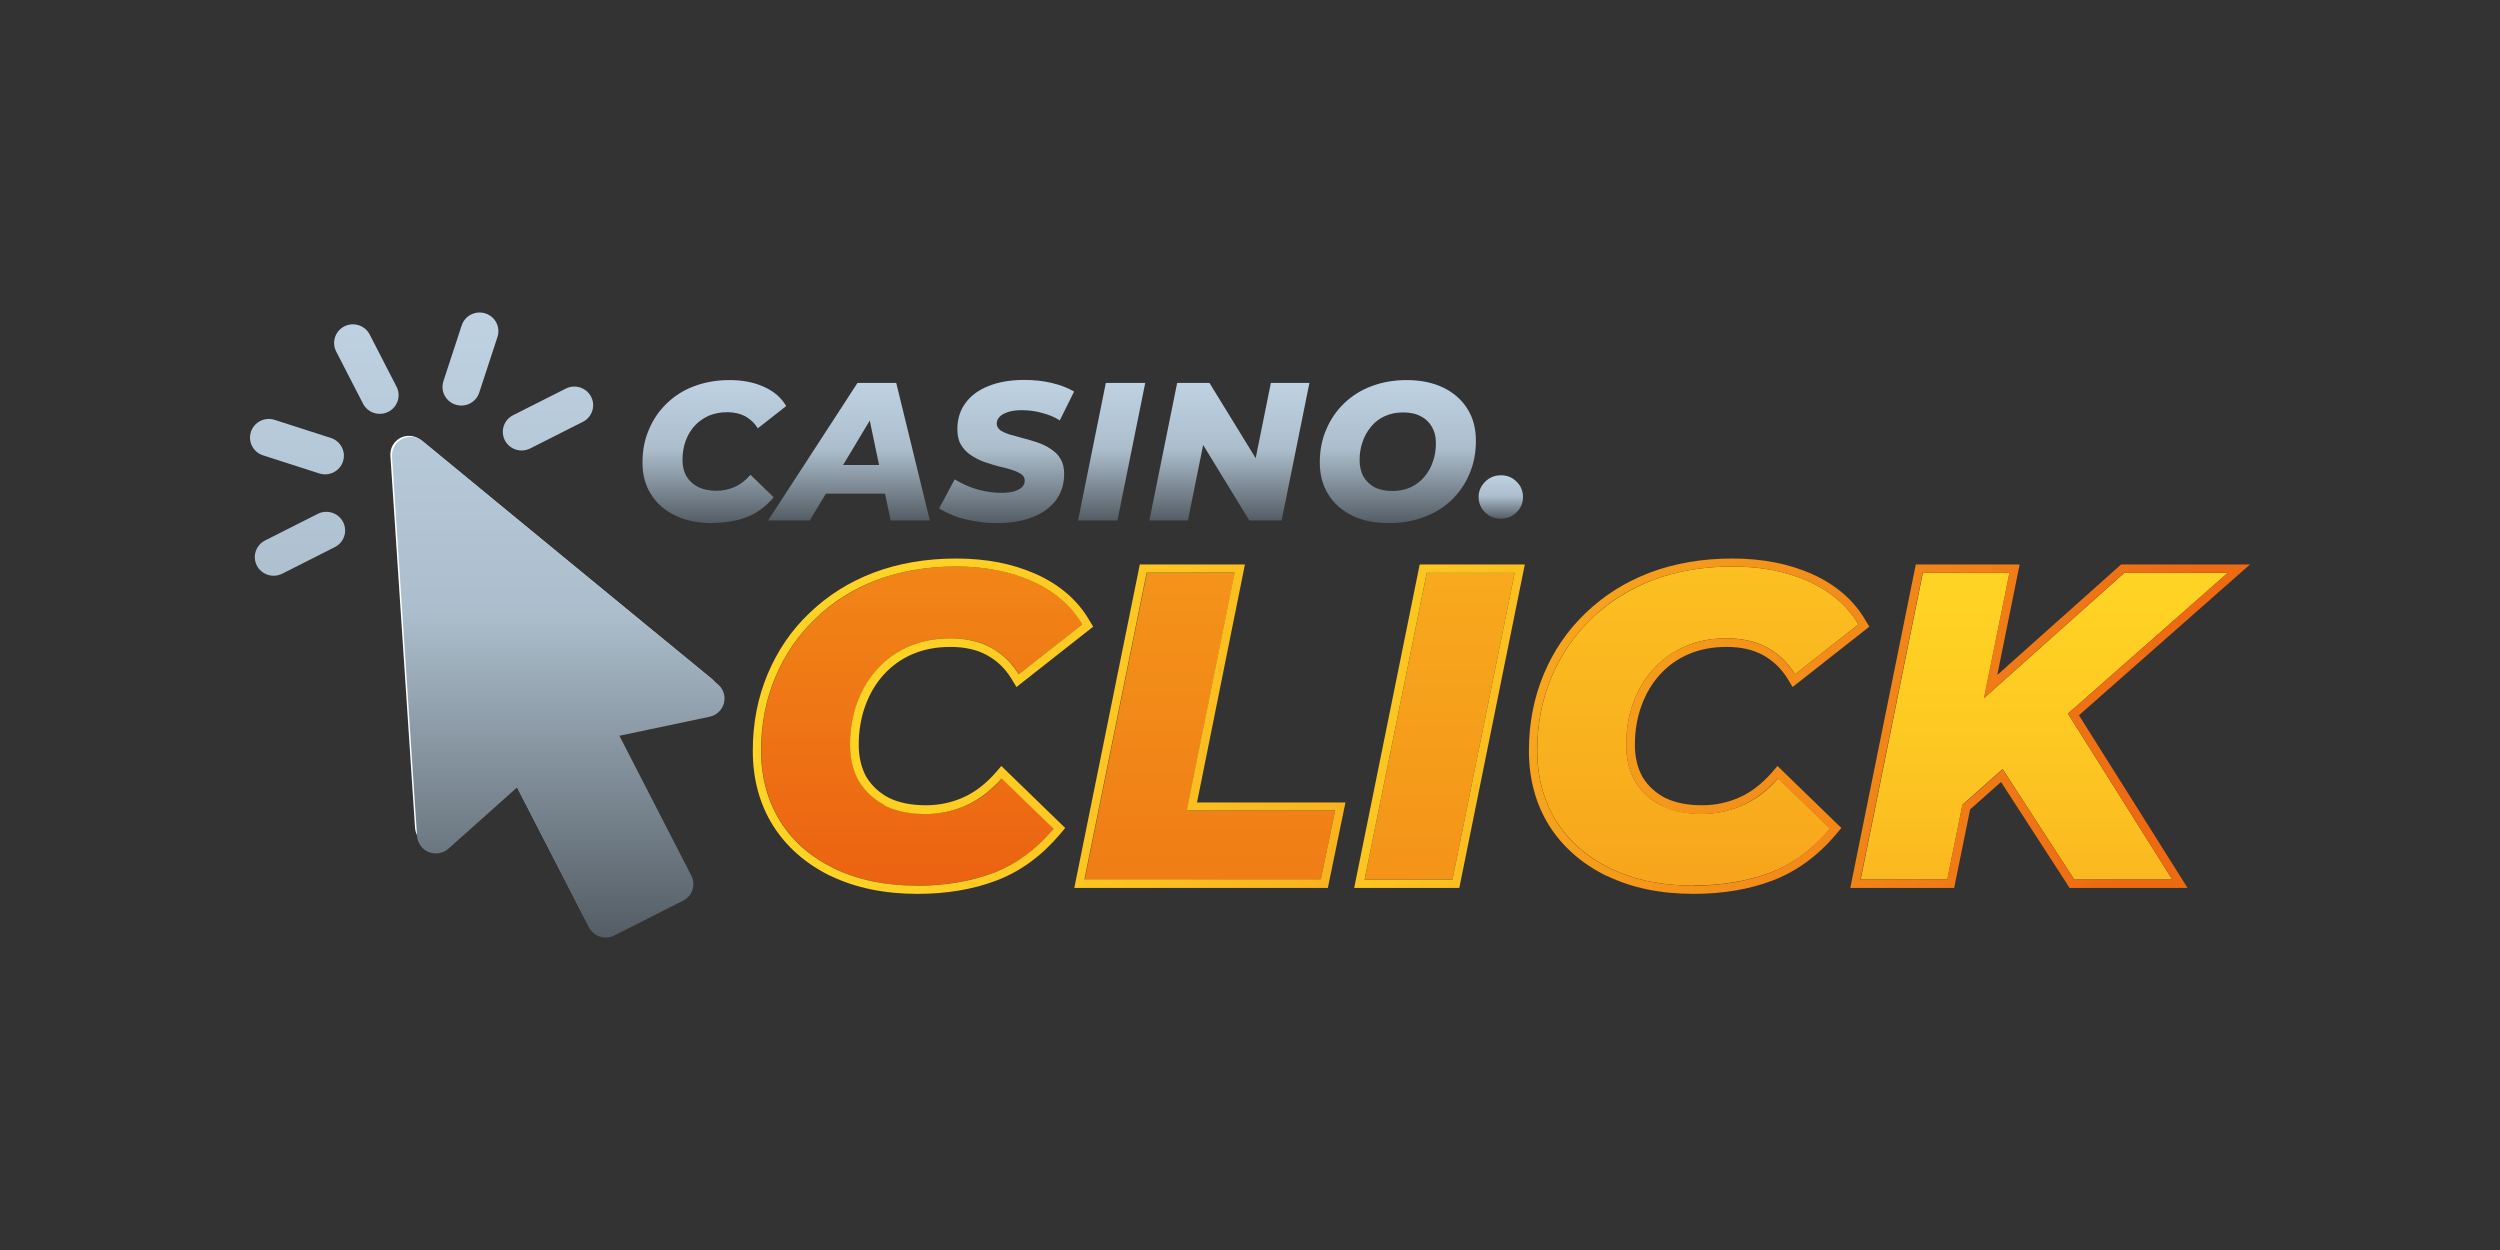 <?xml version="1.0" encoding="UTF-8"?>
<svg xmlns="http://www.w3.org/2000/svg" width="200" height="100" viewBox="0 0 200 100" fill="none">
  <rect x="0" y="0" width="200" height="100" fill="#333333" stroke="none"/>
  <path d="M111.123 41.849C109.979 41.849 108.984 41.652 108.155 41.243C107.326 40.817 106.695 40.261 106.247 39.524C105.8 38.804 105.584 37.969 105.584 37.004C105.584 36.038 105.75 35.154 106.098 34.368C106.43 33.566 106.91 32.863 107.524 32.273C108.138 31.684 108.868 31.209 109.713 30.898C110.576 30.571 111.505 30.407 112.533 30.407C113.678 30.407 114.673 30.62 115.502 31.029C116.331 31.438 116.962 32.011 117.409 32.731C117.857 33.452 118.072 34.286 118.072 35.252C118.072 36.218 117.907 37.102 117.559 37.904C117.227 38.706 116.746 39.393 116.132 39.999C115.519 40.588 114.772 41.047 113.926 41.358C113.081 41.685 112.152 41.849 111.123 41.849ZM111.388 39.279C111.936 39.279 112.434 39.181 112.849 38.984C113.28 38.788 113.645 38.509 113.943 38.149C114.258 37.789 114.491 37.364 114.639 36.906C114.805 36.447 114.872 35.956 114.872 35.449C114.872 34.941 114.772 34.532 114.557 34.156C114.357 33.796 114.059 33.501 113.661 33.305C113.28 33.092 112.798 32.994 112.251 32.994C111.705 32.994 111.223 33.092 110.792 33.288C110.36 33.485 109.979 33.763 109.681 34.139C109.382 34.499 109.149 34.909 109.001 35.367C108.835 35.825 108.769 36.316 108.769 36.824C108.769 37.298 108.868 37.74 109.067 38.117C109.282 38.477 109.581 38.772 109.962 38.984C110.36 39.181 110.825 39.279 111.388 39.279Z" fill="url(#paint0_linear_14177_337)"></path>
  <path d="M91.949 41.636L94.172 30.636H96.759L101.271 37.986L100.192 37.953L101.669 30.636H104.753L102.531 41.636H99.943L95.449 34.286L96.51 34.319L95.034 41.636H91.949Z" fill="url(#paint1_linear_14177_337)"></path>
  <path d="M86.244 41.636L88.466 30.636H91.618L89.395 41.636H86.244Z" fill="url(#paint2_linear_14177_337)"></path>
  <path d="M79.775 41.851C79.144 41.851 78.531 41.802 77.95 41.687C77.37 41.589 76.839 41.458 76.358 41.278C75.877 41.082 75.479 40.886 75.131 40.673L76.375 38.348C76.756 38.578 77.154 38.774 77.552 38.938C77.967 39.101 78.382 39.216 78.813 39.298C79.244 39.379 79.658 39.428 80.09 39.428C80.521 39.428 80.836 39.396 81.118 39.314C81.4 39.232 81.615 39.117 81.765 38.97C81.914 38.823 81.98 38.643 81.98 38.447C81.98 38.234 81.881 38.054 81.682 37.923C81.483 37.792 81.234 37.677 80.919 37.579C80.604 37.481 80.239 37.383 79.858 37.301C79.476 37.203 79.095 37.072 78.697 36.941C78.315 36.794 77.967 36.614 77.652 36.401C77.337 36.188 77.071 35.91 76.872 35.566C76.673 35.238 76.59 34.813 76.59 34.322C76.59 33.52 76.806 32.832 77.237 32.243C77.668 31.654 78.282 31.196 79.078 30.885C79.891 30.557 80.836 30.394 81.931 30.394C82.727 30.394 83.473 30.475 84.153 30.639C84.85 30.803 85.43 31.032 85.927 31.326L84.783 33.634C84.352 33.356 83.871 33.16 83.34 33.029C82.826 32.881 82.279 32.816 81.731 32.816C81.3 32.816 80.935 32.865 80.637 32.963C80.338 33.062 80.106 33.192 79.957 33.356C79.808 33.52 79.741 33.684 79.741 33.896C79.741 34.109 79.841 34.273 80.023 34.42C80.222 34.551 80.471 34.666 80.786 34.764C81.118 34.862 81.466 34.96 81.848 35.058C82.246 35.157 82.627 35.271 83.008 35.402C83.39 35.533 83.738 35.697 84.07 35.926C84.402 36.139 84.667 36.401 84.85 36.728C85.049 37.055 85.131 37.448 85.131 37.939C85.131 38.725 84.916 39.412 84.485 40.001C84.054 40.591 83.423 41.049 82.627 41.36C81.814 41.687 80.869 41.851 79.775 41.851Z" fill="url(#paint3_linear_14177_337)"></path>
  <path d="M61.449 41.636L68.598 30.636H71.699L74.386 41.636H71.251L69.261 32.109H70.505L64.783 41.636H61.449ZM64.567 39.491L65.844 37.2H71.284L71.633 39.491H64.567Z" fill="url(#paint4_linear_14177_337)"></path>
  <path d="M56.988 41.849C55.86 41.849 54.865 41.652 54.019 41.243C53.173 40.834 52.526 40.261 52.078 39.541C51.614 38.804 51.398 37.969 51.398 37.004C51.398 36.038 51.564 35.17 51.913 34.368C52.244 33.566 52.725 32.863 53.339 32.273C53.953 31.684 54.682 31.209 55.528 30.898C56.391 30.571 57.336 30.407 58.381 30.407C59.425 30.407 60.321 30.587 61.117 30.947C61.914 31.307 62.51 31.815 62.892 32.486L60.62 34.27C60.371 33.845 60.023 33.534 59.625 33.304C59.227 33.092 58.746 32.977 58.182 32.977C57.618 32.977 57.154 33.075 56.706 33.255C56.274 33.452 55.893 33.714 55.578 34.057C55.263 34.401 55.014 34.81 54.848 35.285C54.682 35.743 54.599 36.251 54.599 36.791C54.599 37.282 54.699 37.724 54.914 38.1C55.13 38.46 55.445 38.755 55.86 38.968C56.274 39.164 56.755 39.262 57.319 39.262C57.817 39.262 58.298 39.164 58.746 38.968C59.21 38.772 59.641 38.444 60.039 37.986L61.897 39.786C61.267 40.523 60.553 41.063 59.724 41.374C58.911 41.685 57.999 41.832 57.004 41.832L56.988 41.849Z" fill="url(#paint5_linear_14177_337)"></path>
  <path d="M120.064 41.493C119.567 41.493 119.152 41.33 118.803 40.986C118.455 40.642 118.289 40.233 118.289 39.758C118.289 39.284 118.471 38.875 118.82 38.531C119.169 38.187 119.583 38.023 120.08 38.023C120.578 38.023 120.976 38.187 121.324 38.531C121.673 38.875 121.839 39.284 121.839 39.758C121.839 40.233 121.673 40.642 121.324 40.986C120.977 41.33 120.562 41.493 120.08 41.493H120.064Z" fill="url(#paint6_linear_14177_337)"></path>
  <path d="M156.283 65.026L157.311 57.104L169.966 45.81H178.242L165.272 57.235L160.579 61.196L156.283 65.01L156.283 65.026ZM148.854 70.362L153.829 45.827H160.761L155.786 70.362H148.854ZM165.936 70.362L159.368 60.23L164.476 55.566L173.781 70.362H165.936Z" fill="url(#paint7_linear_14177_337)"></path>
  <path d="M135.488 70.854C132.95 70.854 130.745 70.396 128.837 69.479C126.963 68.563 125.52 67.302 124.509 65.698C123.497 64.061 122.982 62.179 122.982 60.051C122.982 57.923 123.364 55.959 124.127 54.158C124.89 52.358 125.951 50.803 127.328 49.493C128.705 48.168 130.331 47.137 132.238 46.4C134.161 45.68 136.284 45.32 138.589 45.32C140.895 45.32 142.918 45.712 144.693 46.514C146.468 47.316 147.794 48.462 148.674 49.952L143.599 53.946C143.035 53.013 142.288 52.292 141.36 51.801C140.463 51.31 139.386 51.065 138.125 51.065C136.865 51.065 135.82 51.278 134.825 51.703C133.846 52.129 133.017 52.718 132.304 53.487C131.591 54.257 131.043 55.173 130.662 56.221C130.28 57.252 130.098 58.365 130.098 59.593C130.098 60.689 130.331 61.655 130.811 62.506C131.309 63.325 132.006 63.963 132.901 64.438C133.83 64.88 134.908 65.109 136.168 65.109C137.28 65.109 138.341 64.88 139.369 64.438C140.414 63.996 141.376 63.275 142.255 62.261L146.418 66.287C145.025 67.94 143.416 69.135 141.592 69.823C139.768 70.494 137.744 70.838 135.522 70.838L135.488 70.854Z" fill="url(#paint8_linear_14177_337)"></path>
  <path d="M109.166 70.365L114.141 45.83H121.174L116.198 70.365H109.166Z" fill="url(#paint9_linear_14177_337)"></path>
  <path d="M86.775 70.365L91.75 45.83H98.782L94.951 64.866H106.81L105.665 70.365H86.758H86.775Z" fill="url(#paint10_linear_14177_337)"></path>
  <path d="M73.408 70.854C70.87 70.854 68.664 70.396 66.757 69.479C64.883 68.563 63.44 67.302 62.428 65.698C61.417 64.061 60.902 62.179 60.902 60.051C60.902 57.923 61.284 55.959 62.047 54.158C62.809 52.358 63.871 50.803 65.248 49.493C66.624 48.168 68.25 47.137 70.157 46.4C72.081 45.68 74.187 45.32 76.509 45.32C78.831 45.32 80.838 45.712 82.613 46.514C84.387 47.316 85.714 48.462 86.593 49.952L81.518 53.946C80.954 53.013 80.208 52.292 79.279 51.801C78.383 51.31 77.305 51.065 76.045 51.065C74.784 51.065 73.739 51.278 72.744 51.703C71.766 52.129 70.936 52.718 70.223 53.487C69.51 54.257 68.963 55.173 68.581 56.221C68.2 57.252 68.017 58.365 68.017 59.593C68.017 60.689 68.25 61.655 68.731 62.506C69.228 63.325 69.925 63.963 70.82 64.438C71.749 64.88 72.827 65.109 74.088 65.109C75.199 65.109 76.26 64.88 77.289 64.438C78.334 63.996 79.295 63.275 80.158 62.261L84.321 66.287C82.928 67.94 81.319 69.135 79.494 69.823C77.67 70.494 75.647 70.838 73.424 70.838L73.408 70.854Z" fill="url(#paint11_linear_14177_337)"></path>
  <path fill-rule="evenodd" clip-rule="evenodd" d="M158.721 55.847L169.949 45.813H178.226L165.438 57.091L173.78 70.366H165.936L160.213 61.543L156.98 64.408L155.769 70.366H148.836L153.811 45.83H160.744L158.704 55.864L158.721 55.847ZM159.782 53.998L161.573 45.159H153.264L148.023 71.037H156.332L157.61 64.751L160.081 62.558L165.571 71.037H175.007L166.316 57.222L179.999 45.159H169.684L159.782 53.998Z" fill="url(#paint12_linear_14177_337)"></path>
  <path fill-rule="evenodd" clip-rule="evenodd" d="M128.551 70.085C126.577 69.119 125.035 67.777 123.94 66.058C122.846 64.307 122.314 62.294 122.314 60.068C122.314 57.842 122.713 55.812 123.509 53.913C124.305 52.031 125.416 50.41 126.859 49.035C128.302 47.644 130.01 46.564 131.984 45.811C133.991 45.058 136.196 44.682 138.585 44.682C140.973 44.682 143.096 45.091 144.971 45.925C146.861 46.777 148.304 48.004 149.249 49.641L149.548 50.132L143.411 54.961L143.013 54.306C142.499 53.471 141.835 52.849 141.039 52.407C140.26 51.982 139.298 51.753 138.137 51.753C136.976 51.753 135.997 51.949 135.102 52.325C134.223 52.702 133.46 53.242 132.813 53.946C132.167 54.65 131.669 55.484 131.32 56.45C130.972 57.4 130.79 58.447 130.79 59.593C130.79 60.591 131.005 61.442 131.403 62.163C131.835 62.867 132.432 63.423 133.211 63.832C134.024 64.225 135.003 64.421 136.18 64.421C137.191 64.421 138.17 64.225 139.099 63.816C140.028 63.423 140.907 62.752 141.736 61.819L142.2 61.279L147.309 66.238L146.91 66.713C145.451 68.448 143.743 69.708 141.802 70.445C139.895 71.165 137.788 71.509 135.483 71.509C132.863 71.509 130.541 71.034 128.551 70.068L128.551 70.085ZM132.896 64.438C132.001 63.963 131.304 63.325 130.806 62.507C130.326 61.672 130.093 60.69 130.093 59.593C130.093 58.382 130.275 57.252 130.657 56.221C131.038 55.174 131.586 54.257 132.299 53.488C133.012 52.718 133.841 52.113 134.82 51.704C135.815 51.278 136.91 51.065 138.12 51.065C139.331 51.065 140.459 51.311 141.355 51.802C142.084 52.195 142.697 52.718 143.212 53.39C143.345 53.57 143.477 53.75 143.593 53.946L148.669 49.952C147.789 48.463 146.463 47.317 144.688 46.515C142.913 45.713 140.873 45.32 138.584 45.32C136.296 45.32 134.139 45.68 132.232 46.4C130.342 47.12 128.7 48.152 127.323 49.494C125.947 50.803 124.885 52.358 124.122 54.159C123.359 55.959 122.977 57.924 122.977 60.051C122.977 62.179 123.492 64.062 124.504 65.698C125.515 67.319 126.975 68.579 128.832 69.48C130.723 70.396 132.945 70.855 135.483 70.855C137.706 70.855 139.729 70.511 141.553 69.84C143.378 69.136 144.987 67.957 146.379 66.304L142.217 62.278C142.067 62.458 141.919 62.621 141.752 62.769C141.006 63.522 140.193 64.078 139.331 64.455C138.319 64.897 137.241 65.126 136.13 65.126C134.869 65.126 133.792 64.897 132.862 64.455L132.896 64.438Z" fill="url(#paint13_linear_14177_337)"></path>
  <path fill-rule="evenodd" clip-rule="evenodd" d="M108.334 71.037L113.575 45.159H121.985L116.743 71.037H108.334ZM109.164 70.366H116.196L121.172 45.83H114.139L109.164 70.366Z" fill="url(#paint14_linear_14177_337)"></path>
  <path fill-rule="evenodd" clip-rule="evenodd" d="M85.943 71.037L91.184 45.159H99.593L95.762 64.195H107.637L106.227 71.037H85.943ZM94.933 64.85L98.764 45.813H91.732L86.756 70.349H105.663L106.808 64.85H94.933Z" fill="url(#paint15_linear_14177_337)"></path>
  <path fill-rule="evenodd" clip-rule="evenodd" d="M66.459 70.085C64.485 69.119 62.943 67.777 61.848 66.058C60.754 64.307 60.223 62.294 60.223 60.068C60.223 57.842 60.621 55.812 61.417 53.913C62.213 52.031 63.324 50.394 64.767 49.035C66.21 47.644 67.918 46.564 69.892 45.811C71.899 45.058 74.105 44.682 76.493 44.682C78.881 44.682 81.004 45.091 82.878 45.925C84.769 46.777 86.212 48.004 87.157 49.641L87.456 50.132L81.319 54.961L80.921 54.306C80.407 53.471 79.76 52.849 78.947 52.407C78.168 51.982 77.206 51.753 76.045 51.753C74.884 51.753 73.906 51.949 73.01 52.325C72.131 52.702 71.368 53.242 70.721 53.946C70.074 54.65 69.577 55.484 69.228 56.45C68.88 57.4 68.698 58.447 68.698 59.593C68.698 60.591 68.913 61.442 69.311 62.163C69.743 62.867 70.34 63.423 71.119 63.832C71.932 64.225 72.91 64.421 74.088 64.421C75.1 64.421 76.078 64.225 77.007 63.816C77.936 63.423 78.815 62.752 79.644 61.819L80.108 61.279L85.216 66.238L84.819 66.713C83.359 68.448 81.651 69.708 79.71 70.445C77.803 71.165 75.697 71.509 73.391 71.509C70.771 71.509 68.449 71.034 66.442 70.068L66.459 70.085ZM70.804 64.438C69.909 63.963 69.212 63.325 68.714 62.507C68.233 61.672 68.001 60.69 68.001 59.593C68.001 58.382 68.184 57.252 68.565 56.221C68.947 55.174 69.494 54.257 70.207 53.488C70.92 52.718 71.766 52.113 72.728 51.704C73.723 51.278 74.818 51.065 76.029 51.065C77.24 51.065 78.367 51.311 79.263 51.802C79.993 52.195 80.606 52.718 81.121 53.39C81.253 53.57 81.386 53.75 81.502 53.946L86.577 49.952C85.698 48.463 84.371 47.317 82.597 46.515C80.822 45.713 78.782 45.32 76.493 45.32C74.204 45.32 72.048 45.68 70.141 46.4C68.25 47.12 66.608 48.152 65.232 49.494C63.855 50.803 62.794 52.358 62.031 54.159C61.268 55.959 60.886 57.924 60.886 60.051C60.886 62.179 61.4 64.062 62.412 65.698C63.424 67.319 64.883 68.579 66.741 69.48C68.632 70.396 70.854 70.855 73.391 70.855C75.614 70.855 77.637 70.511 79.462 69.84C81.286 69.136 82.895 67.957 84.288 66.304L80.125 62.278C79.976 62.458 79.827 62.621 79.661 62.769C78.915 63.522 78.102 64.078 77.239 64.455C76.228 64.897 75.15 65.126 74.039 65.126C72.778 65.126 71.7 64.897 70.771 64.455L70.804 64.438Z" fill="url(#paint16_linear_14177_337)"></path>
  <path fill-rule="evenodd" clip-rule="evenodd" d="M49.174 58.398L54.846 69.397C55.211 70.117 54.929 71.001 54.2 71.361L48.76 74.095C48.411 74.275 47.997 74.308 47.632 74.177C47.251 74.062 46.952 73.8 46.769 73.44L41.097 62.441L35.69 67.253C35.259 67.629 34.662 67.728 34.131 67.515C33.601 67.302 33.252 66.811 33.203 66.254L31.229 36.432C31.196 35.843 31.511 35.303 32.042 35.024C32.572 34.762 33.203 34.828 33.667 35.204L56.953 54.306C57.384 54.666 57.583 55.239 57.45 55.779C57.318 56.319 56.87 56.745 56.323 56.859L49.191 58.349L49.174 58.398Z" fill="url(#paint17_linear_14177_337)"></path>
  <path fill-rule="evenodd" clip-rule="evenodd" d="M36.44 32.37C37.231 32.625 38.081 32.196 38.337 31.412L39.799 26.953C40.056 26.169 39.623 25.328 38.832 25.073C38.042 24.819 37.192 25.248 36.936 26.031L35.474 30.491C35.217 31.274 35.65 32.116 36.44 32.37ZM27.55 26.109C28.292 25.735 29.197 26.027 29.575 26.761L31.724 30.938C32.1 31.672 31.806 32.57 31.066 32.944C30.695 33.131 30.284 33.152 29.918 33.034C29.55 32.916 29.228 32.659 29.041 32.292L26.892 28.116C26.515 27.381 26.809 26.483 27.55 26.109ZM49.552 58.861L55.306 70.048C55.683 70.782 55.388 71.68 54.648 72.055L49.138 74.837C48.783 75.017 48.37 75.049 47.989 74.927C47.61 74.805 47.295 74.538 47.113 74.185L41.361 62.999L35.876 67.893C35.447 68.275 34.835 68.381 34.301 68.166C33.766 67.951 33.404 67.452 33.366 66.881L31.361 36.536C31.32 35.941 31.643 35.38 32.179 35.11C32.716 34.839 33.363 34.91 33.825 35.292L57.42 54.733C57.864 55.098 58.058 55.682 57.92 56.237C57.781 56.792 57.335 57.22 56.771 57.339L49.552 58.861ZM27.438 36.917C27.695 36.134 27.262 35.292 26.471 35.037L21.971 33.589C21.18 33.334 20.331 33.763 20.074 34.547C19.817 35.331 20.25 36.172 21.041 36.427L25.541 37.875C26.331 38.13 27.181 37.701 27.438 36.917ZM21.206 43.238L25.422 41.109C26.163 40.736 27.069 41.028 27.446 41.761C27.824 42.496 27.53 43.394 26.789 43.768L22.574 45.897C22.203 46.084 21.791 46.104 21.425 45.986C21.058 45.869 20.737 45.612 20.549 45.245C20.171 44.511 20.466 43.613 21.206 43.238ZM42.416 35.876C42.045 36.063 41.633 36.084 41.265 35.965C40.899 35.847 40.578 35.591 40.389 35.224C40.013 34.49 40.307 33.591 41.047 33.217L45.263 31.088C46.003 30.715 46.91 31.006 47.288 31.74C47.666 32.474 47.37 33.373 46.63 33.747L42.416 35.876Z" fill="url(#paint18_linear_14177_337)"></path>
  <defs>
    <linearGradient id="paint0_linear_14177_337" x1="111.828" y1="30.407" x2="111.828" y2="41.849" gradientUnits="userSpaceOnUse">
      <stop stop-color="#BED2E3"></stop>
      <stop offset="0.48" stop-color="#ACBECC"></stop>
      <stop offset="1" stop-color="#545D65"></stop>
    </linearGradient>
    <linearGradient id="paint1_linear_14177_337" x1="98.351" y1="30.636" x2="98.351" y2="41.636" gradientUnits="userSpaceOnUse">
      <stop stop-color="#BED2E3"></stop>
      <stop offset="0.48" stop-color="#ACBECC"></stop>
      <stop offset="1" stop-color="#545D65"></stop>
    </linearGradient>
    <linearGradient id="paint2_linear_14177_337" x1="88.931" y1="30.636" x2="88.931" y2="41.636" gradientUnits="userSpaceOnUse">
      <stop stop-color="#BED2E3"></stop>
      <stop offset="0.48" stop-color="#ACBECC"></stop>
      <stop offset="1" stop-color="#545D65"></stop>
    </linearGradient>
    <linearGradient id="paint3_linear_14177_337" x1="80.529" y1="30.394" x2="80.529" y2="41.851" gradientUnits="userSpaceOnUse">
      <stop stop-color="#BED2E3"></stop>
      <stop offset="0.48" stop-color="#ACBECC"></stop>
      <stop offset="1" stop-color="#545D65"></stop>
    </linearGradient>
    <linearGradient id="paint4_linear_14177_337" x1="67.918" y1="30.636" x2="67.918" y2="41.636" gradientUnits="userSpaceOnUse">
      <stop stop-color="#BED2E3"></stop>
      <stop offset="0.48" stop-color="#ACBECC"></stop>
      <stop offset="1" stop-color="#545D65"></stop>
    </linearGradient>
    <linearGradient id="paint5_linear_14177_337" x1="57.145" y1="30.407" x2="57.145" y2="41.849" gradientUnits="userSpaceOnUse">
      <stop stop-color="#BED2E3"></stop>
      <stop offset="0.48" stop-color="#ACBECC"></stop>
      <stop offset="1" stop-color="#545D65"></stop>
    </linearGradient>
    <linearGradient id="paint6_linear_14177_337" x1="120.064" y1="38.023" x2="120.064" y2="41.493" gradientUnits="userSpaceOnUse">
      <stop stop-color="#BED2E3"></stop>
      <stop offset="0.48" stop-color="#ACBECC"></stop>
      <stop offset="1" stop-color="#545D65"></stop>
    </linearGradient>
    <linearGradient id="paint7_linear_14177_337" x1="163.548" y1="47.496" x2="163.548" y2="131.694" gradientUnits="userSpaceOnUse">
      <stop stop-color="#FFD324"></stop>
      <stop offset="0.14" stop-color="#FDC822"></stop>
      <stop offset="0.39" stop-color="#F8AB1D"></stop>
      <stop offset="0.72" stop-color="#F07E16"></stop>
      <stop offset="1" stop-color="#E9510F"></stop>
    </linearGradient>
    <linearGradient id="paint8_linear_14177_337" x1="135.828" y1="21.684" x2="135.828" y2="134.035" gradientUnits="userSpaceOnUse">
      <stop stop-color="#FFD324"></stop>
      <stop offset="0.14" stop-color="#FDC822"></stop>
      <stop offset="0.39" stop-color="#F8AB1D"></stop>
      <stop offset="0.72" stop-color="#F07E16"></stop>
      <stop offset="1" stop-color="#E9510F"></stop>
    </linearGradient>
    <linearGradient id="paint9_linear_14177_337" x1="115.17" y1="-14.258" x2="115.17" y2="135.805" gradientUnits="userSpaceOnUse">
      <stop stop-color="#FFD324"></stop>
      <stop offset="0.14" stop-color="#FDC822"></stop>
      <stop offset="0.39" stop-color="#F8AB1D"></stop>
      <stop offset="0.72" stop-color="#F07E16"></stop>
      <stop offset="1" stop-color="#E9510F"></stop>
    </linearGradient>
    <linearGradient id="paint10_linear_14177_337" x1="96.784" y1="-38.417" x2="96.784" y2="110.828" gradientUnits="userSpaceOnUse">
      <stop stop-color="#FFD324"></stop>
      <stop offset="0.14" stop-color="#FDC822"></stop>
      <stop offset="0.39" stop-color="#F8AB1D"></stop>
      <stop offset="0.72" stop-color="#F07E16"></stop>
      <stop offset="1" stop-color="#E9510F"></stop>
    </linearGradient>
    <linearGradient id="paint11_linear_14177_337" x1="73.748" y1="-29.712" x2="73.748" y2="82.655" gradientUnits="userSpaceOnUse">
      <stop stop-color="#FFD324"></stop>
      <stop offset="0.14" stop-color="#FDC822"></stop>
      <stop offset="0.39" stop-color="#F8AB1D"></stop>
      <stop offset="0.72" stop-color="#F07E16"></stop>
      <stop offset="1" stop-color="#E9510F"></stop>
    </linearGradient>
    <linearGradient id="paint12_linear_14177_337" x1="74.208" y1="35.885" x2="171.926" y2="60.5" gradientUnits="userSpaceOnUse">
      <stop stop-color="#FFD324"></stop>
      <stop offset="0.17" stop-color="#FDC822"></stop>
      <stop offset="0.47" stop-color="#F8AB1D"></stop>
      <stop offset="0.85" stop-color="#F07E16"></stop>
      <stop offset="1" stop-color="#ED6A13"></stop>
    </linearGradient>
    <linearGradient id="paint13_linear_14177_337" x1="72.619" y1="42.184" x2="170.338" y2="66.782" gradientUnits="userSpaceOnUse">
      <stop stop-color="#FFD324"></stop>
      <stop offset="0.17" stop-color="#FDC822"></stop>
      <stop offset="0.47" stop-color="#F8AB1D"></stop>
      <stop offset="0.85" stop-color="#F07E16"></stop>
      <stop offset="1" stop-color="#ED6A13"></stop>
    </linearGradient>
    <linearGradient id="paint14_linear_14177_337" x1="71.334" y1="47.265" x2="169.052" y2="71.863" gradientUnits="userSpaceOnUse">
      <stop stop-color="#FFD324"></stop>
      <stop offset="0.23" stop-color="#FECF23"></stop>
      <stop offset="0.42" stop-color="#FCC521"></stop>
      <stop offset="0.59" stop-color="#F9B41F"></stop>
      <stop offset="0.76" stop-color="#F59C1B"></stop>
      <stop offset="0.92" stop-color="#F07D16"></stop>
      <stop offset="1" stop-color="#ED6A13"></stop>
    </linearGradient>
    <linearGradient id="paint15_linear_14177_337" x1="70.029" y1="52.477" x2="167.747" y2="77.076" gradientUnits="userSpaceOnUse">
      <stop stop-color="#FFD324"></stop>
      <stop offset="0.17" stop-color="#FDC822"></stop>
      <stop offset="0.47" stop-color="#F8AB1D"></stop>
      <stop offset="0.85" stop-color="#F07E16"></stop>
      <stop offset="1" stop-color="#ED6A13"></stop>
    </linearGradient>
    <linearGradient id="paint16_linear_14177_337" x1="68.979" y1="56.632" x2="166.698" y2="81.231" gradientUnits="userSpaceOnUse">
      <stop stop-color="#FFD324"></stop>
      <stop offset="0.17" stop-color="#FDC822"></stop>
      <stop offset="0.47" stop-color="#F8AB1D"></stop>
      <stop offset="0.85" stop-color="#F07E16"></stop>
      <stop offset="1" stop-color="#ED6A13"></stop>
    </linearGradient>
    <linearGradient id="paint17_linear_14177_337" x1="31.227" y1="54.561" x2="57.491" y2="54.561" gradientUnits="userSpaceOnUse">
      <stop stop-color="white"></stop>
      <stop offset="1" stop-color="#ACBECC"></stop>
    </linearGradient>
    <linearGradient id="paint18_linear_14177_337" x1="38.982" y1="25" x2="38.982" y2="75" gradientUnits="userSpaceOnUse">
      <stop stop-color="#BED2E3"></stop>
      <stop offset="0.48" stop-color="#ACBECC"></stop>
      <stop offset="1" stop-color="#545D65"></stop>
    </linearGradient>
  </defs>
</svg>
